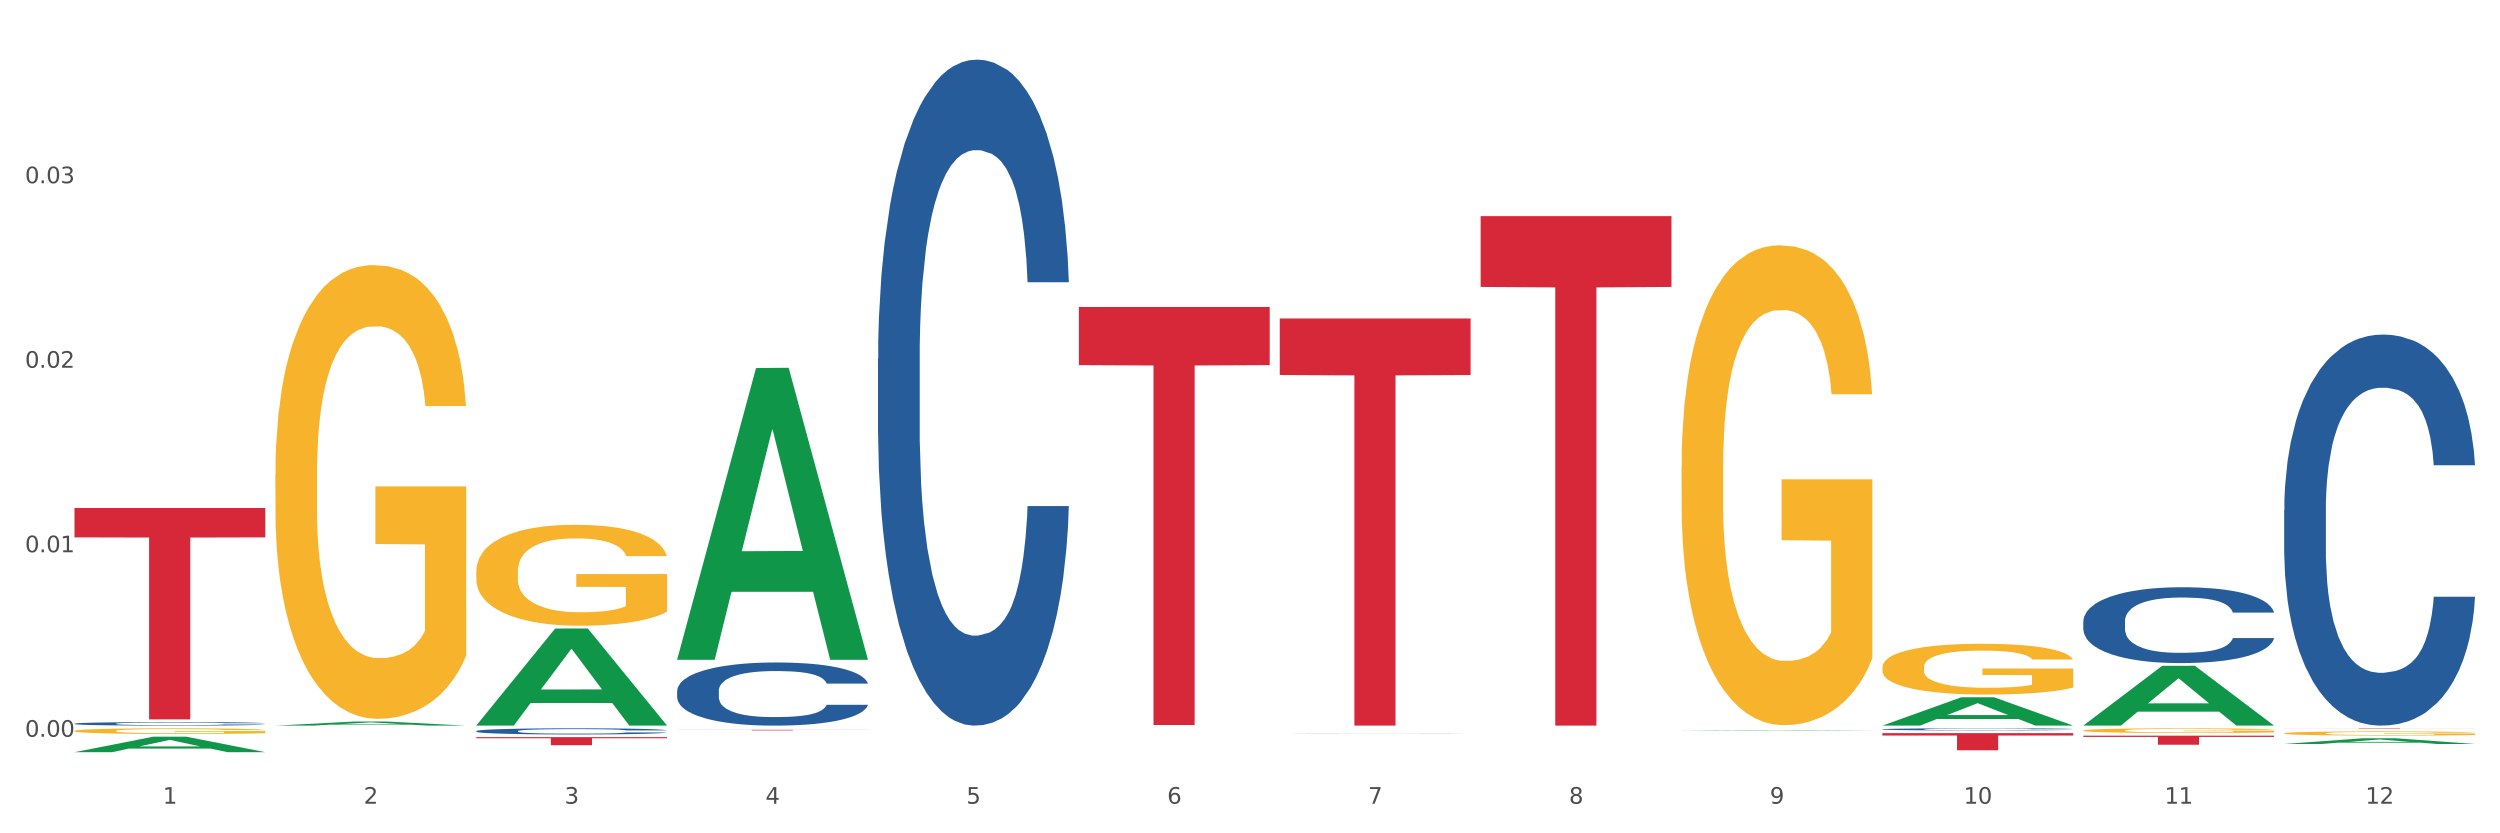 <?xml version="1.0" encoding="utf-8" standalone="no"?>
<!DOCTYPE svg PUBLIC "-//W3C//DTD SVG 1.1//EN"
  "http://www.w3.org/Graphics/SVG/1.1/DTD/svg11.dtd">
<svg xmlns:xlink="http://www.w3.org/1999/xlink" width="1080pt" height="360pt" viewBox="0 0 1080 360" xmlns="http://www.w3.org/2000/svg" version="1.1">
 <rect x="0" y="0" width="1080" height="360" fill="#333333" stroke="none"/>
 <defs>
  <style type="text/css">*{stroke-linejoin: round; stroke-linecap: butt}</style>
 </defs>
 <g id="figure_1">
  <g id="patch_1">
   <path d="M 0 360 
L 1080 360 
L 1080 0 
L 0 0 
z
" style="fill: #ffffff; stroke: #ffffff; stroke-linejoin: miter"/>
  </g>
  <g id="axes_1">
   <g id="matplotlib.axis_1">
    <g id="xtick_1">
     <g id="text_1">
      <!-- 1 -->
      <g style="fill: #4d4d4d" transform="translate(70.342 347.204) scale(0.096 -0.096)">
       <defs>
        <path id="DejaVuSans-31" d="M 794 531 
L 1825 531 
L 1825 4091 
L 703 3866 
L 703 4441 
L 1819 4666 
L 2450 4666 
L 2450 531 
L 3481 531 
L 3481 0 
L 794 0 
L 794 531 
z
" transform="scale(0.016)"/>
       </defs>
       <use xlink:href="#DejaVuSans-31"/>
      </g>
     </g>
    </g>
    <g id="xtick_2">
     <g id="text_2">
      <!-- 2 -->
      <g style="fill: #4d4d4d" transform="translate(157.122 347.204) scale(0.096 -0.096)">
       <defs>
        <path id="DejaVuSans-32" d="M 1228 531 
L 3431 531 
L 3431 0 
L 469 0 
L 469 531 
Q 828 903 1448 1529 
Q 2069 2156 2228 2338 
Q 2531 2678 2651 2914 
Q 2772 3150 2772 3378 
Q 2772 3750 2511 3984 
Q 2250 4219 1831 4219 
Q 1534 4219 1204 4116 
Q 875 4013 500 3803 
L 500 4441 
Q 881 4594 1212 4672 
Q 1544 4750 1819 4750 
Q 2544 4750 2975 4387 
Q 3406 4025 3406 3419 
Q 3406 3131 3298 2873 
Q 3191 2616 2906 2266 
Q 2828 2175 2409 1742 
Q 1991 1309 1228 531 
z
" transform="scale(0.016)"/>
       </defs>
       <use xlink:href="#DejaVuSans-32"/>
      </g>
     </g>
    </g>
    <g id="xtick_3">
     <g id="text_3">
      <!-- 3 -->
      <g style="fill: #4d4d4d" transform="translate(243.902 347.204) scale(0.096 -0.096)">
       <defs>
        <path id="DejaVuSans-33" d="M 2597 2516 
Q 3050 2419 3304 2112 
Q 3559 1806 3559 1356 
Q 3559 666 3084 287 
Q 2609 -91 1734 -91 
Q 1441 -91 1130 -33 
Q 819 25 488 141 
L 488 750 
Q 750 597 1062 519 
Q 1375 441 1716 441 
Q 2309 441 2620 675 
Q 2931 909 2931 1356 
Q 2931 1769 2642 2001 
Q 2353 2234 1838 2234 
L 1294 2234 
L 1294 2753 
L 1863 2753 
Q 2328 2753 2575 2939 
Q 2822 3125 2822 3475 
Q 2822 3834 2567 4026 
Q 2313 4219 1838 4219 
Q 1578 4219 1281 4162 
Q 984 4106 628 3988 
L 628 4550 
Q 988 4650 1302 4700 
Q 1616 4750 1894 4750 
Q 2613 4750 3031 4423 
Q 3450 4097 3450 3541 
Q 3450 3153 3228 2886 
Q 3006 2619 2597 2516 
z
" transform="scale(0.016)"/>
       </defs>
       <use xlink:href="#DejaVuSans-33"/>
      </g>
     </g>
    </g>
    <g id="xtick_4">
     <g id="text_4">
      <!-- 4 -->
      <g style="fill: #4d4d4d" transform="translate(330.683 347.204) scale(0.096 -0.096)">
       <defs>
        <path id="DejaVuSans-34" d="M 2419 4116 
L 825 1625 
L 2419 1625 
L 2419 4116 
z
M 2253 4666 
L 3047 4666 
L 3047 1625 
L 3713 1625 
L 3713 1100 
L 3047 1100 
L 3047 0 
L 2419 0 
L 2419 1100 
L 313 1100 
L 313 1709 
L 2253 4666 
z
" transform="scale(0.016)"/>
       </defs>
       <use xlink:href="#DejaVuSans-34"/>
      </g>
     </g>
    </g>
    <g id="xtick_5">
     <g id="text_5">
      <!-- 5 -->
      <g style="fill: #4d4d4d" transform="translate(417.463 347.204) scale(0.096 -0.096)">
       <defs>
        <path id="DejaVuSans-35" d="M 691 4666 
L 3169 4666 
L 3169 4134 
L 1269 4134 
L 1269 2991 
Q 1406 3038 1543 3061 
Q 1681 3084 1819 3084 
Q 2600 3084 3056 2656 
Q 3513 2228 3513 1497 
Q 3513 744 3044 326 
Q 2575 -91 1722 -91 
Q 1428 -91 1123 -41 
Q 819 9 494 109 
L 494 744 
Q 775 591 1075 516 
Q 1375 441 1709 441 
Q 2250 441 2565 725 
Q 2881 1009 2881 1497 
Q 2881 1984 2565 2268 
Q 2250 2553 1709 2553 
Q 1456 2553 1204 2497 
Q 953 2441 691 2322 
L 691 4666 
z
" transform="scale(0.016)"/>
       </defs>
       <use xlink:href="#DejaVuSans-35"/>
      </g>
     </g>
    </g>
    <g id="xtick_6">
     <g id="text_6">
      <!-- 6 -->
      <g style="fill: #4d4d4d" transform="translate(504.243 347.204) scale(0.096 -0.096)">
       <defs>
        <path id="DejaVuSans-36" d="M 2113 2584 
Q 1688 2584 1439 2293 
Q 1191 2003 1191 1497 
Q 1191 994 1439 701 
Q 1688 409 2113 409 
Q 2538 409 2786 701 
Q 3034 994 3034 1497 
Q 3034 2003 2786 2293 
Q 2538 2584 2113 2584 
z
M 3366 4563 
L 3366 3988 
Q 3128 4100 2886 4159 
Q 2644 4219 2406 4219 
Q 1781 4219 1451 3797 
Q 1122 3375 1075 2522 
Q 1259 2794 1537 2939 
Q 1816 3084 2150 3084 
Q 2853 3084 3261 2657 
Q 3669 2231 3669 1497 
Q 3669 778 3244 343 
Q 2819 -91 2113 -91 
Q 1303 -91 875 529 
Q 447 1150 447 2328 
Q 447 3434 972 4092 
Q 1497 4750 2381 4750 
Q 2619 4750 2861 4703 
Q 3103 4656 3366 4563 
z
" transform="scale(0.016)"/>
       </defs>
       <use xlink:href="#DejaVuSans-36"/>
      </g>
     </g>
    </g>
    <g id="xtick_7">
     <g id="text_7">
      <!-- 7 -->
      <g style="fill: #4d4d4d" transform="translate(591.024 347.204) scale(0.096 -0.096)">
       <defs>
        <path id="DejaVuSans-37" d="M 525 4666 
L 3525 4666 
L 3525 4397 
L 1831 0 
L 1172 0 
L 2766 4134 
L 525 4134 
L 525 4666 
z
" transform="scale(0.016)"/>
       </defs>
       <use xlink:href="#DejaVuSans-37"/>
      </g>
     </g>
    </g>
    <g id="xtick_8">
     <g id="text_8">
      <!-- 8 -->
      <g style="fill: #4d4d4d" transform="translate(677.804 347.204) scale(0.096 -0.096)">
       <defs>
        <path id="DejaVuSans-38" d="M 2034 2216 
Q 1584 2216 1326 1975 
Q 1069 1734 1069 1313 
Q 1069 891 1326 650 
Q 1584 409 2034 409 
Q 2484 409 2743 651 
Q 3003 894 3003 1313 
Q 3003 1734 2745 1975 
Q 2488 2216 2034 2216 
z
M 1403 2484 
Q 997 2584 770 2862 
Q 544 3141 544 3541 
Q 544 4100 942 4425 
Q 1341 4750 2034 4750 
Q 2731 4750 3128 4425 
Q 3525 4100 3525 3541 
Q 3525 3141 3298 2862 
Q 3072 2584 2669 2484 
Q 3125 2378 3379 2068 
Q 3634 1759 3634 1313 
Q 3634 634 3220 271 
Q 2806 -91 2034 -91 
Q 1263 -91 848 271 
Q 434 634 434 1313 
Q 434 1759 690 2068 
Q 947 2378 1403 2484 
z
M 1172 3481 
Q 1172 3119 1398 2916 
Q 1625 2713 2034 2713 
Q 2441 2713 2670 2916 
Q 2900 3119 2900 3481 
Q 2900 3844 2670 4047 
Q 2441 4250 2034 4250 
Q 1625 4250 1398 4047 
Q 1172 3844 1172 3481 
z
" transform="scale(0.016)"/>
       </defs>
       <use xlink:href="#DejaVuSans-38"/>
      </g>
     </g>
    </g>
    <g id="xtick_9">
     <g id="text_9">
      <!-- 9 -->
      <g style="fill: #4d4d4d" transform="translate(764.584 347.204) scale(0.096 -0.096)">
       <defs>
        <path id="DejaVuSans-39" d="M 703 97 
L 703 672 
Q 941 559 1184 500 
Q 1428 441 1663 441 
Q 2288 441 2617 861 
Q 2947 1281 2994 2138 
Q 2813 1869 2534 1725 
Q 2256 1581 1919 1581 
Q 1219 1581 811 2004 
Q 403 2428 403 3163 
Q 403 3881 828 4315 
Q 1253 4750 1959 4750 
Q 2769 4750 3195 4129 
Q 3622 3509 3622 2328 
Q 3622 1225 3098 567 
Q 2575 -91 1691 -91 
Q 1453 -91 1209 -44 
Q 966 3 703 97 
z
M 1959 2075 
Q 2384 2075 2632 2365 
Q 2881 2656 2881 3163 
Q 2881 3666 2632 3958 
Q 2384 4250 1959 4250 
Q 1534 4250 1286 3958 
Q 1038 3666 1038 3163 
Q 1038 2656 1286 2365 
Q 1534 2075 1959 2075 
z
" transform="scale(0.016)"/>
       </defs>
       <use xlink:href="#DejaVuSans-39"/>
      </g>
     </g>
    </g>
    <g id="xtick_10">
     <g id="text_10">
      <!-- 10 -->
      <g style="fill: #4d4d4d" transform="translate(848.311 347.204) scale(0.096 -0.096)">
       <defs>
        <path id="DejaVuSans-30" d="M 2034 4250 
Q 1547 4250 1301 3770 
Q 1056 3291 1056 2328 
Q 1056 1369 1301 889 
Q 1547 409 2034 409 
Q 2525 409 2770 889 
Q 3016 1369 3016 2328 
Q 3016 3291 2770 3770 
Q 2525 4250 2034 4250 
z
M 2034 4750 
Q 2819 4750 3233 4129 
Q 3647 3509 3647 2328 
Q 3647 1150 3233 529 
Q 2819 -91 2034 -91 
Q 1250 -91 836 529 
Q 422 1150 422 2328 
Q 422 3509 836 4129 
Q 1250 4750 2034 4750 
z
" transform="scale(0.016)"/>
       </defs>
       <use xlink:href="#DejaVuSans-31"/>
       <use xlink:href="#DejaVuSans-30" transform="translate(63.623 0)"/>
      </g>
     </g>
    </g>
    <g id="xtick_11">
     <g id="text_11">
      <!-- 11 -->
      <g style="fill: #4d4d4d" transform="translate(935.091 347.204) scale(0.096 -0.096)">
       <use xlink:href="#DejaVuSans-31"/>
       <use xlink:href="#DejaVuSans-31" transform="translate(63.623 0)"/>
      </g>
     </g>
    </g>
    <g id="xtick_12">
     <g id="text_12">
      <!-- 12 -->
      <g style="fill: #4d4d4d" transform="translate(1021.871 347.204) scale(0.096 -0.096)">
       <use xlink:href="#DejaVuSans-31"/>
       <use xlink:href="#DejaVuSans-32" transform="translate(63.623 0)"/>
      </g>
     </g>
    </g>
    <g id="xtick_13"/>
    <g id="xtick_14"/>
    <g id="xtick_15"/>
    <g id="xtick_16"/>
    <g id="xtick_17"/>
    <g id="xtick_18"/>
    <g id="xtick_19"/>
    <g id="xtick_20"/>
    <g id="xtick_21"/>
    <g id="xtick_22"/>
    <g id="xtick_23"/>
   </g>
   <g id="matplotlib.axis_2">
    <g id="ytick_1">
     <g id="text_13">
      <!-- 0.00 -->
      <g style="fill: #4d4d4d" transform="translate(10.8 318.276) scale(0.096 -0.096)">
       <defs>
        <path id="DejaVuSans-2e" d="M 684 794 
L 1344 794 
L 1344 0 
L 684 0 
L 684 794 
z
" transform="scale(0.016)"/>
       </defs>
       <use xlink:href="#DejaVuSans-30"/>
       <use xlink:href="#DejaVuSans-2e" transform="translate(63.623 0)"/>
       <use xlink:href="#DejaVuSans-30" transform="translate(95.41 0)"/>
       <use xlink:href="#DejaVuSans-30" transform="translate(159.033 0)"/>
      </g>
     </g>
    </g>
    <g id="ytick_2">
     <g id="text_14">
      <!-- 0.01 -->
      <g style="fill: #4d4d4d" transform="translate(10.8 238.571) scale(0.096 -0.096)">
       <use xlink:href="#DejaVuSans-30"/>
       <use xlink:href="#DejaVuSans-2e" transform="translate(63.623 0)"/>
       <use xlink:href="#DejaVuSans-30" transform="translate(95.41 0)"/>
       <use xlink:href="#DejaVuSans-31" transform="translate(159.033 0)"/>
      </g>
     </g>
    </g>
    <g id="ytick_3">
     <g id="text_15">
      <!-- 0.02 -->
      <g style="fill: #4d4d4d" transform="translate(10.8 158.865) scale(0.096 -0.096)">
       <use xlink:href="#DejaVuSans-30"/>
       <use xlink:href="#DejaVuSans-2e" transform="translate(63.623 0)"/>
       <use xlink:href="#DejaVuSans-30" transform="translate(95.41 0)"/>
       <use xlink:href="#DejaVuSans-32" transform="translate(159.033 0)"/>
      </g>
     </g>
    </g>
    <g id="ytick_4">
     <g id="text_16">
      <!-- 0.03 -->
      <g style="fill: #4d4d4d" transform="translate(10.8 79.159) scale(0.096 -0.096)">
       <use xlink:href="#DejaVuSans-30"/>
       <use xlink:href="#DejaVuSans-2e" transform="translate(63.623 0)"/>
       <use xlink:href="#DejaVuSans-30" transform="translate(95.41 0)"/>
       <use xlink:href="#DejaVuSans-33" transform="translate(159.033 0)"/>
      </g>
     </g>
    </g>
    <g id="ytick_5"/>
    <g id="ytick_6"/>
    <g id="ytick_7"/>
    <g id="ytick_8"/>
   </g>
   <g id="PolyCollection_1">
    <path d="M 32.175 324.937 
L 32.26 324.931 
L 66.256 318.24 
L 80.365 318.234 
L 114.616 324.95 
L 98.298 324.95 
L 90.904 323.386 
L 55.803 323.386 
L 55.548 323.411 
L 48.408 324.95 
L 32.175 324.95 
L 32.175 324.937 
L 60.222 322.452 
L 86.484 322.446 
L 73.481 319.665 
L 73.311 319.652 
L 73.141 319.671 
L 60.137 322.446 
L 60.222 322.452 
L 32.175 324.937 
z
" clip-path="url(#p3ebb0268cf)" style="fill: #109648"/>
    <path d="M 813.198 316.706 
L 895.639 316.706 
L 895.639 317.737 
L 863.21 317.744 
L 863.21 324.127 
L 845.432 324.127 
L 845.432 317.744 
L 813.198 317.737 
L 813.198 316.713 
L 813.198 316.706 
z
" clip-path="url(#p3ebb0268cf)" style="fill: #d62839"/>
    <path d="M 639.637 93.371 
L 722.079 93.371 
L 722.079 123.958 
L 689.649 124.165 
L 689.649 313.474 
L 671.872 313.474 
L 671.872 124.165 
L 639.637 123.958 
L 639.637 93.577 
L 639.637 93.371 
z
" clip-path="url(#p3ebb0268cf)" style="fill: #d62839"/>
    <path d="M 552.857 137.563 
L 635.298 137.563 
L 635.298 162.009 
L 602.869 162.174 
L 602.869 313.474 
L 585.091 313.474 
L 585.091 162.174 
L 552.857 162.009 
L 552.857 137.728 
L 552.857 137.563 
z
" clip-path="url(#p3ebb0268cf)" style="fill: #d62839"/>
    <path d="M 466.077 132.637 
L 548.518 132.637 
L 548.518 157.728 
L 516.088 157.897 
L 516.088 313.188 
L 498.311 313.188 
L 498.311 157.897 
L 466.077 157.728 
L 466.077 132.807 
L 466.077 132.637 
z
" clip-path="url(#p3ebb0268cf)" style="fill: #d62839"/>
    <path d="M 292.516 315.27 
L 374.957 315.27 
L 374.957 315.306 
L 342.528 315.306 
L 342.528 315.53 
L 324.75 315.53 
L 324.75 315.306 
L 292.516 315.306 
L 292.516 315.27 
L 292.516 315.27 
z
" clip-path="url(#p3ebb0268cf)" style="fill: #d62839"/>
    <path d="M 205.736 318.444 
L 288.177 318.444 
L 288.177 318.926 
L 255.747 318.929 
L 255.747 321.916 
L 237.97 321.916 
L 237.97 318.929 
L 205.736 318.926 
L 205.736 318.447 
L 205.736 318.444 
z
" clip-path="url(#p3ebb0268cf)" style="fill: #d62839"/>
    <path d="M 32.175 219.451 
L 114.616 219.451 
L 114.616 232.143 
L 82.187 232.229 
L 82.187 310.782 
L 64.409 310.782 
L 64.409 232.229 
L 32.175 232.143 
L 32.175 219.537 
L 32.175 219.451 
z
" clip-path="url(#p3ebb0268cf)" style="fill: #d62839"/>
    <path d="M 32.175 312.628 
L 32.272 312.626 
L 32.272 312.587 
L 32.565 312.534 
L 33.637 312.435 
L 35.001 312.361 
L 37.34 312.274 
L 38.607 312.238 
L 40.263 312.197 
L 43.674 312.131 
L 47.572 312.075 
L 50.3 312.044 
L 52.347 312.024 
L 56.927 311.989 
L 59.558 311.974 
L 62.287 311.961 
L 64.625 311.953 
L 68.523 311.943 
L 71.642 311.939 
L 75.247 311.937 
L 78.268 311.939 
L 82.263 311.944 
L 88.11 311.961 
L 90.352 311.971 
L 93.373 311.988 
L 96.491 312.01 
L 99.025 312.033 
L 101.948 312.065 
L 104.969 312.107 
L 107.892 312.16 
L 109.939 312.21 
L 111.595 312.261 
L 113.057 312.325 
L 114.129 312.393 
L 114.616 312.451 
L 96.783 312.451 
L 96.296 312.399 
L 95.322 312.343 
L 94.347 312.305 
L 93.275 312.274 
L 91.619 312.239 
L 90.157 312.217 
L 87.721 312.19 
L 85.479 312.173 
L 83.628 312.163 
L 81.386 312.155 
L 76.611 312.146 
L 73.201 312.146 
L 71.057 312.149 
L 68.426 312.156 
L 66.184 312.166 
L 63.553 312.183 
L 61.507 312.201 
L 59.461 312.225 
L 58.291 312.242 
L 56.537 312.273 
L 55.368 312.298 
L 53.809 312.341 
L 52.932 312.372 
L 51.372 312.452 
L 50.69 312.511 
L 50.398 312.552 
L 50.203 312.597 
L 50.203 312.816 
L 50.788 312.914 
L 51.275 312.956 
L 52.054 313.004 
L 53.516 313.065 
L 55.66 313.126 
L 57.901 313.169 
L 59.753 313.196 
L 61.507 313.216 
L 63.261 313.231 
L 65.405 313.245 
L 67.159 313.253 
L 69.79 313.262 
L 72.908 313.266 
L 75.345 313.266 
L 80.314 313.259 
L 82.556 313.252 
L 84.7 313.242 
L 87.038 313.227 
L 88.89 313.21 
L 89.962 313.197 
L 91.716 313.171 
L 93.08 313.143 
L 94.25 313.11 
L 95.029 313.082 
L 95.906 313.04 
L 96.588 312.992 
L 96.783 312.967 
L 114.616 312.967 
L 114.227 313.018 
L 113.544 313.067 
L 112.18 313.133 
L 111.108 313.171 
L 109.452 313.217 
L 107.697 313.256 
L 105.261 313.3 
L 103.02 313.332 
L 100.681 313.36 
L 98.148 313.385 
L 93.567 313.42 
L 91.911 313.43 
L 88.403 313.447 
L 85.674 313.457 
L 81.679 313.467 
L 77.586 313.472 
L 73.298 313.474 
L 69.498 313.471 
L 65.307 313.463 
L 62.676 313.454 
L 59.753 313.441 
L 56.342 313.422 
L 53.126 313.398 
L 50.105 313.37 
L 47.279 313.338 
L 44.648 313.301 
L 41.238 313.241 
L 38.704 313.182 
L 36.853 313.127 
L 35.586 313.081 
L 34.319 313.022 
L 33.637 312.981 
L 32.565 312.883 
L 32.175 312.792 
L 32.175 312.628 
z
" clip-path="url(#p3ebb0268cf)" style="fill: #255c99"/>
    <path d="M 205.736 315.824 
L 205.833 315.821 
L 205.833 315.753 
L 206.125 315.661 
L 207.197 315.491 
L 208.562 315.363 
L 210.9 315.212 
L 212.167 315.149 
L 213.824 315.078 
L 217.235 314.964 
L 221.133 314.867 
L 223.861 314.814 
L 225.907 314.78 
L 230.488 314.719 
L 233.119 314.692 
L 235.847 314.671 
L 238.186 314.656 
L 242.084 314.639 
L 245.202 314.632 
L 248.808 314.629 
L 251.829 314.632 
L 255.824 314.641 
L 261.671 314.671 
L 263.912 314.688 
L 266.933 314.717 
L 270.052 314.756 
L 272.585 314.794 
L 275.509 314.85 
L 278.53 314.923 
L 281.453 315.015 
L 283.499 315.1 
L 285.156 315.19 
L 286.618 315.299 
L 287.69 315.418 
L 288.177 315.518 
L 270.344 315.518 
L 269.857 315.428 
L 268.882 315.331 
L 267.908 315.265 
L 266.836 315.212 
L 265.179 315.151 
L 263.717 315.112 
L 261.281 315.066 
L 259.04 315.037 
L 257.188 315.02 
L 254.947 315.006 
L 250.172 314.991 
L 246.761 314.991 
L 244.618 314.996 
L 241.986 315.008 
L 239.745 315.025 
L 237.114 315.054 
L 235.068 315.086 
L 233.021 315.127 
L 231.852 315.156 
L 230.098 315.21 
L 228.928 315.253 
L 227.369 315.329 
L 226.492 315.382 
L 224.933 315.52 
L 224.251 315.622 
L 223.959 315.693 
L 223.764 315.77 
L 223.764 316.149 
L 224.348 316.319 
L 224.836 316.392 
L 225.615 316.475 
L 227.077 316.581 
L 229.221 316.686 
L 231.462 316.761 
L 233.314 316.807 
L 235.068 316.841 
L 236.822 316.868 
L 238.966 316.892 
L 240.72 316.907 
L 243.351 316.921 
L 246.469 316.929 
L 248.905 316.929 
L 253.875 316.917 
L 256.116 316.904 
L 258.26 316.887 
L 260.599 316.861 
L 262.451 316.832 
L 263.523 316.81 
L 265.277 316.764 
L 266.641 316.715 
L 267.81 316.659 
L 268.59 316.611 
L 269.467 316.538 
L 270.149 316.455 
L 270.344 316.412 
L 288.177 316.412 
L 287.787 316.499 
L 287.105 316.584 
L 285.741 316.698 
L 284.669 316.764 
L 283.012 316.844 
L 281.258 316.912 
L 278.822 316.987 
L 276.581 317.043 
L 274.242 317.091 
L 271.708 317.135 
L 267.128 317.196 
L 265.472 317.213 
L 261.963 317.242 
L 259.235 317.259 
L 255.239 317.276 
L 251.147 317.286 
L 246.859 317.288 
L 243.058 317.283 
L 238.868 317.269 
L 236.237 317.254 
L 233.314 317.232 
L 229.903 317.198 
L 226.687 317.157 
L 223.666 317.108 
L 220.84 317.053 
L 218.209 316.989 
L 214.798 316.885 
L 212.265 316.783 
L 210.413 316.688 
L 209.146 316.608 
L 207.88 316.506 
L 207.197 316.436 
L 206.125 316.266 
L 205.736 316.108 
L 205.736 315.824 
z
" clip-path="url(#p3ebb0268cf)" style="fill: #255c99"/>
    <path d="M 292.516 298.449 
L 292.613 298.425 
L 292.613 297.727 
L 292.906 296.78 
L 293.978 295.036 
L 295.342 293.715 
L 297.681 292.171 
L 298.948 291.523 
L 300.604 290.8 
L 304.015 289.629 
L 307.913 288.633 
L 310.641 288.084 
L 312.688 287.736 
L 317.268 287.113 
L 319.899 286.839 
L 322.628 286.614 
L 324.966 286.465 
L 328.864 286.291 
L 331.983 286.216 
L 335.588 286.191 
L 338.609 286.216 
L 342.604 286.315 
L 348.451 286.614 
L 350.693 286.789 
L 353.714 287.088 
L 356.832 287.487 
L 359.366 287.885 
L 362.289 288.458 
L 365.31 289.206 
L 368.233 290.153 
L 370.28 291.025 
L 371.936 291.946 
L 373.398 293.068 
L 374.47 294.289 
L 374.957 295.31 
L 357.124 295.31 
L 356.637 294.388 
L 355.663 293.392 
L 354.688 292.719 
L 353.616 292.171 
L 351.96 291.548 
L 350.498 291.149 
L 348.062 290.676 
L 345.82 290.377 
L 343.969 290.202 
L 341.727 290.053 
L 336.952 289.903 
L 333.542 289.903 
L 331.398 289.953 
L 328.767 290.078 
L 326.525 290.252 
L 323.894 290.551 
L 321.848 290.875 
L 319.802 291.299 
L 318.632 291.598 
L 316.878 292.146 
L 315.709 292.594 
L 314.15 293.367 
L 313.273 293.915 
L 311.713 295.335 
L 311.031 296.381 
L 310.739 297.104 
L 310.544 297.901 
L 310.544 301.788 
L 311.129 303.532 
L 311.616 304.28 
L 312.395 305.127 
L 313.857 306.223 
L 316.001 307.295 
L 318.242 308.067 
L 320.094 308.54 
L 321.848 308.889 
L 323.602 309.163 
L 325.746 309.412 
L 327.5 309.562 
L 330.131 309.711 
L 333.249 309.786 
L 335.686 309.786 
L 340.655 309.662 
L 342.897 309.537 
L 345.041 309.363 
L 347.379 309.089 
L 349.231 308.79 
L 350.303 308.565 
L 352.057 308.092 
L 353.421 307.594 
L 354.591 307.021 
L 355.37 306.522 
L 356.247 305.775 
L 356.929 304.928 
L 357.124 304.479 
L 374.957 304.479 
L 374.568 305.376 
L 373.885 306.248 
L 372.521 307.419 
L 371.449 308.092 
L 369.793 308.914 
L 368.038 309.612 
L 365.602 310.384 
L 363.361 310.957 
L 361.022 311.456 
L 358.489 311.904 
L 353.908 312.527 
L 352.252 312.701 
L 348.744 313 
L 346.015 313.175 
L 342.02 313.349 
L 337.927 313.449 
L 333.639 313.474 
L 329.839 313.424 
L 325.648 313.274 
L 323.017 313.125 
L 320.094 312.901 
L 316.683 312.552 
L 313.467 312.128 
L 310.447 311.63 
L 307.621 311.057 
L 304.989 310.409 
L 301.579 309.338 
L 299.045 308.291 
L 297.194 307.32 
L 295.927 306.497 
L 294.66 305.451 
L 293.978 304.728 
L 292.906 302.984 
L 292.516 301.365 
L 292.516 298.449 
z
" clip-path="url(#p3ebb0268cf)" style="fill: #255c99"/>
    <path d="M 379.296 155.034 
L 379.394 154.771 
L 379.394 147.414 
L 379.686 137.429 
L 380.758 119.037 
L 382.122 105.111 
L 384.461 88.82 
L 385.728 81.989 
L 387.385 74.369 
L 390.795 62.019 
L 394.693 51.509 
L 397.422 45.729 
L 399.468 42.05 
L 404.048 35.481 
L 406.679 32.591 
L 409.408 30.226 
L 411.747 28.65 
L 415.645 26.811 
L 418.763 26.022 
L 422.369 25.759 
L 425.389 26.022 
L 429.385 27.073 
L 435.232 30.226 
L 437.473 32.066 
L 440.494 35.219 
L 443.612 39.423 
L 446.146 43.627 
L 449.069 49.67 
L 452.09 57.553 
L 455.014 67.537 
L 457.06 76.734 
L 458.717 86.455 
L 460.178 98.279 
L 461.25 111.154 
L 461.738 121.927 
L 443.905 121.927 
L 443.417 112.205 
L 442.443 101.695 
L 441.468 94.601 
L 440.396 88.82 
L 438.74 82.251 
L 437.278 78.047 
L 434.842 73.055 
L 432.601 69.902 
L 430.749 68.063 
L 428.508 66.486 
L 423.733 64.91 
L 420.322 64.91 
L 418.178 65.435 
L 415.547 66.749 
L 413.306 68.588 
L 410.675 71.741 
L 408.628 75.157 
L 406.582 79.624 
L 405.413 82.777 
L 403.658 88.557 
L 402.489 93.287 
L 400.93 101.432 
L 400.053 107.213 
L 398.494 122.19 
L 397.812 133.225 
L 397.519 140.845 
L 397.324 149.253 
L 397.324 190.243 
L 397.909 208.635 
L 398.396 216.518 
L 399.176 225.452 
L 400.638 237.013 
L 402.781 248.311 
L 405.023 256.456 
L 406.874 261.449 
L 408.628 265.127 
L 410.382 268.018 
L 412.526 270.645 
L 414.28 272.222 
L 416.911 273.798 
L 420.03 274.586 
L 422.466 274.586 
L 427.436 273.273 
L 429.677 271.959 
L 431.821 270.12 
L 434.16 267.229 
L 436.011 264.076 
L 437.083 261.711 
L 438.837 256.719 
L 440.202 251.464 
L 441.371 245.421 
L 442.151 240.166 
L 443.028 232.283 
L 443.71 223.35 
L 443.905 218.62 
L 461.738 218.62 
L 461.348 228.079 
L 460.666 237.275 
L 459.301 249.625 
L 458.23 256.719 
L 456.573 265.39 
L 454.819 272.747 
L 452.383 280.892 
L 450.141 286.936 
L 447.803 292.191 
L 445.269 296.92 
L 440.689 303.489 
L 439.032 305.328 
L 435.524 308.481 
L 432.795 310.321 
L 428.8 312.16 
L 424.707 313.211 
L 420.42 313.474 
L 416.619 312.948 
L 412.429 311.372 
L 409.798 309.795 
L 406.874 307.43 
L 403.464 303.752 
L 400.248 299.285 
L 397.227 294.03 
L 394.401 287.987 
L 391.77 281.155 
L 388.359 269.857 
L 385.825 258.821 
L 383.974 248.574 
L 382.707 239.903 
L 381.44 228.867 
L 380.758 221.248 
L 379.686 202.855 
L 379.296 185.776 
L 379.296 155.034 
z
" clip-path="url(#p3ebb0268cf)" style="fill: #255c99"/>
    <path d="M 552.857 316.71 
L 552.954 316.71 
L 552.954 316.709 
L 553.247 316.707 
L 554.319 316.705 
L 555.683 316.703 
L 558.022 316.7 
L 559.289 316.699 
L 560.945 316.698 
L 564.356 316.696 
L 568.254 316.695 
L 570.982 316.694 
L 573.029 316.694 
L 577.609 316.693 
L 580.24 316.692 
L 582.969 316.692 
L 585.307 316.692 
L 589.205 316.691 
L 592.324 316.691 
L 595.929 316.691 
L 598.95 316.691 
L 602.945 316.691 
L 608.792 316.692 
L 611.034 316.692 
L 614.055 316.693 
L 617.173 316.693 
L 619.707 316.694 
L 622.63 316.695 
L 625.651 316.696 
L 628.574 316.697 
L 630.621 316.699 
L 632.277 316.7 
L 633.739 316.702 
L 634.811 316.704 
L 635.298 316.705 
L 617.465 316.705 
L 616.978 316.704 
L 616.004 316.702 
L 615.029 316.701 
L 613.957 316.7 
L 612.301 316.699 
L 610.839 316.699 
L 608.403 316.698 
L 606.161 316.698 
L 604.31 316.697 
L 602.068 316.697 
L 597.293 316.697 
L 593.883 316.697 
L 591.739 316.697 
L 589.108 316.697 
L 586.866 316.697 
L 584.235 316.698 
L 582.189 316.698 
L 580.143 316.699 
L 578.973 316.699 
L 577.219 316.7 
L 576.05 316.701 
L 574.491 316.702 
L 573.614 316.703 
L 572.054 316.705 
L 571.372 316.707 
L 571.08 316.708 
L 570.885 316.709 
L 570.885 316.715 
L 571.47 316.718 
L 571.957 316.719 
L 572.736 316.72 
L 574.198 316.722 
L 576.342 316.723 
L 578.583 316.725 
L 580.435 316.725 
L 582.189 316.726 
L 583.943 316.726 
L 586.087 316.727 
L 587.841 316.727 
L 590.472 316.727 
L 593.59 316.727 
L 596.027 316.727 
L 600.997 316.727 
L 603.238 316.727 
L 605.382 316.727 
L 607.72 316.726 
L 609.572 316.726 
L 610.644 316.725 
L 612.398 316.725 
L 613.762 316.724 
L 614.932 316.723 
L 615.711 316.722 
L 616.588 316.721 
L 617.27 316.72 
L 617.465 316.719 
L 635.298 316.719 
L 634.909 316.721 
L 634.226 316.722 
L 632.862 316.724 
L 631.79 316.725 
L 630.134 316.726 
L 628.379 316.727 
L 625.943 316.728 
L 623.702 316.729 
L 621.363 316.73 
L 618.83 316.731 
L 614.249 316.731 
L 612.593 316.732 
L 609.085 316.732 
L 606.356 316.732 
L 602.361 316.733 
L 598.268 316.733 
L 593.98 316.733 
L 590.18 316.733 
L 585.989 316.733 
L 583.358 316.732 
L 580.435 316.732 
L 577.024 316.732 
L 573.808 316.731 
L 570.788 316.73 
L 567.962 316.729 
L 565.33 316.728 
L 561.92 316.727 
L 559.386 316.725 
L 557.535 316.724 
L 556.268 316.722 
L 555.001 316.721 
L 554.319 316.72 
L 553.247 316.717 
L 552.857 316.714 
L 552.857 316.71 
z
" clip-path="url(#p3ebb0268cf)" style="fill: #255c99"/>
    <path d="M 813.198 315.043 
L 813.295 315.042 
L 813.295 315.019 
L 813.588 314.987 
L 814.66 314.928 
L 816.024 314.883 
L 818.363 314.831 
L 819.63 314.809 
L 821.286 314.785 
L 824.697 314.745 
L 828.595 314.712 
L 831.323 314.693 
L 833.37 314.681 
L 837.95 314.66 
L 840.581 314.651 
L 843.31 314.644 
L 845.648 314.638 
L 849.546 314.633 
L 852.665 314.63 
L 856.27 314.629 
L 859.291 314.63 
L 863.286 314.633 
L 869.133 314.644 
L 871.375 314.649 
L 874.396 314.66 
L 877.514 314.673 
L 880.048 314.686 
L 882.971 314.706 
L 885.992 314.731 
L 888.915 314.763 
L 890.962 314.792 
L 892.618 314.824 
L 894.08 314.861 
L 895.152 314.903 
L 895.639 314.937 
L 877.806 314.937 
L 877.319 314.906 
L 876.345 314.872 
L 875.37 314.85 
L 874.298 314.831 
L 872.642 314.81 
L 871.18 314.797 
L 868.744 314.781 
L 866.502 314.771 
L 864.651 314.765 
L 862.409 314.76 
L 857.634 314.755 
L 854.224 314.755 
L 852.08 314.756 
L 849.449 314.761 
L 847.207 314.766 
L 844.576 314.776 
L 842.53 314.787 
L 840.484 314.802 
L 839.314 314.812 
L 837.56 314.83 
L 836.391 314.845 
L 834.832 314.872 
L 833.955 314.89 
L 832.395 314.938 
L 831.713 314.973 
L 831.421 314.998 
L 831.226 315.025 
L 831.226 315.156 
L 831.811 315.215 
L 832.298 315.24 
L 833.077 315.269 
L 834.539 315.306 
L 836.683 315.342 
L 838.924 315.368 
L 840.776 315.384 
L 842.53 315.396 
L 844.284 315.405 
L 846.428 315.413 
L 848.182 315.419 
L 850.813 315.424 
L 853.931 315.426 
L 856.368 315.426 
L 861.338 315.422 
L 863.579 315.418 
L 865.723 315.412 
L 868.061 315.403 
L 869.913 315.392 
L 870.985 315.385 
L 872.739 315.369 
L 874.103 315.352 
L 875.273 315.333 
L 876.052 315.316 
L 876.929 315.291 
L 877.611 315.262 
L 877.806 315.247 
L 895.639 315.247 
L 895.25 315.277 
L 894.567 315.307 
L 893.203 315.346 
L 892.131 315.369 
L 890.475 315.397 
L 888.72 315.42 
L 886.284 315.446 
L 884.043 315.466 
L 881.704 315.482 
L 879.171 315.498 
L 874.59 315.519 
L 872.934 315.525 
L 869.426 315.535 
L 866.697 315.541 
L 862.702 315.546 
L 858.609 315.55 
L 854.321 315.551 
L 850.521 315.549 
L 846.33 315.544 
L 843.699 315.539 
L 840.776 315.531 
L 837.365 315.519 
L 834.149 315.505 
L 831.129 315.488 
L 828.303 315.469 
L 825.671 315.447 
L 822.261 315.411 
L 819.727 315.376 
L 817.876 315.343 
L 816.609 315.315 
L 815.342 315.28 
L 814.66 315.255 
L 813.588 315.196 
L 813.198 315.142 
L 813.198 315.043 
z
" clip-path="url(#p3ebb0268cf)" style="fill: #255c99"/>
    <path d="M 899.978 268.409 
L 900.076 268.379 
L 900.076 267.541 
L 900.368 266.404 
L 901.44 264.31 
L 902.804 262.724 
L 905.143 260.869 
L 906.41 260.091 
L 908.067 259.223 
L 911.477 257.816 
L 915.375 256.619 
L 918.104 255.961 
L 920.15 255.542 
L 924.73 254.794 
L 927.361 254.465 
L 930.09 254.196 
L 932.429 254.016 
L 936.327 253.807 
L 939.445 253.717 
L 943.051 253.687 
L 946.071 253.717 
L 950.067 253.837 
L 955.914 254.196 
L 958.155 254.405 
L 961.176 254.764 
L 964.294 255.243 
L 966.828 255.722 
L 969.751 256.41 
L 972.772 257.308 
L 975.696 258.445 
L 977.742 259.492 
L 979.399 260.599 
L 980.86 261.946 
L 981.932 263.412 
L 982.42 264.639 
L 964.587 264.639 
L 964.099 263.532 
L 963.125 262.335 
L 962.15 261.527 
L 961.078 260.869 
L 959.422 260.12 
L 957.96 259.642 
L 955.524 259.073 
L 953.283 258.714 
L 951.431 258.505 
L 949.19 258.325 
L 944.415 258.146 
L 941.004 258.146 
L 938.86 258.205 
L 936.229 258.355 
L 933.988 258.564 
L 931.357 258.924 
L 929.31 259.313 
L 927.264 259.821 
L 926.095 260.18 
L 924.34 260.839 
L 923.171 261.377 
L 921.612 262.305 
L 920.735 262.963 
L 919.176 264.669 
L 918.494 265.926 
L 918.201 266.793 
L 918.006 267.751 
L 918.006 272.419 
L 918.591 274.514 
L 919.078 275.411 
L 919.858 276.429 
L 921.32 277.745 
L 923.463 279.032 
L 925.705 279.96 
L 927.556 280.528 
L 929.31 280.947 
L 931.064 281.276 
L 933.208 281.575 
L 934.962 281.755 
L 937.593 281.934 
L 940.712 282.024 
L 943.148 282.024 
L 948.118 281.875 
L 950.359 281.725 
L 952.503 281.516 
L 954.842 281.186 
L 956.693 280.827 
L 957.765 280.558 
L 959.519 279.989 
L 960.884 279.391 
L 962.053 278.703 
L 962.833 278.104 
L 963.71 277.207 
L 964.392 276.189 
L 964.587 275.651 
L 982.42 275.651 
L 982.03 276.728 
L 981.348 277.775 
L 979.983 279.182 
L 978.912 279.989 
L 977.255 280.977 
L 975.501 281.815 
L 973.065 282.742 
L 970.823 283.431 
L 968.485 284.029 
L 965.951 284.568 
L 961.371 285.316 
L 959.714 285.525 
L 956.206 285.884 
L 953.477 286.094 
L 949.482 286.303 
L 945.389 286.423 
L 941.102 286.453 
L 937.301 286.393 
L 933.111 286.214 
L 930.48 286.034 
L 927.556 285.765 
L 924.146 285.346 
L 920.93 284.837 
L 917.909 284.239 
L 915.083 283.55 
L 912.452 282.772 
L 909.041 281.486 
L 906.507 280.229 
L 904.656 279.062 
L 903.389 278.074 
L 902.122 276.818 
L 901.44 275.95 
L 900.368 273.855 
L 899.978 271.91 
L 899.978 268.409 
z
" clip-path="url(#p3ebb0268cf)" style="fill: #255c99"/>
    <path d="M 986.759 220.44 
L 986.856 220.286 
L 986.856 215.966 
L 987.148 210.103 
L 988.22 199.303 
L 989.585 191.126 
L 991.923 181.56 
L 993.19 177.549 
L 994.847 173.075 
L 998.258 165.823 
L 1002.156 159.652 
L 1004.884 156.258 
L 1006.93 154.098 
L 1011.511 150.241 
L 1014.142 148.544 
L 1016.87 147.155 
L 1019.209 146.229 
L 1023.107 145.149 
L 1026.225 144.686 
L 1029.831 144.532 
L 1032.852 144.686 
L 1036.847 145.304 
L 1042.694 147.155 
L 1044.935 148.235 
L 1047.956 150.086 
L 1051.075 152.555 
L 1053.608 155.023 
L 1056.532 158.572 
L 1059.553 163.201 
L 1062.476 169.063 
L 1064.522 174.463 
L 1066.179 180.172 
L 1067.641 187.115 
L 1068.713 194.675 
L 1069.2 201 
L 1051.367 201 
L 1050.88 195.292 
L 1049.905 189.12 
L 1048.931 184.955 
L 1047.859 181.56 
L 1046.202 177.703 
L 1044.74 175.235 
L 1042.304 172.303 
L 1040.063 170.452 
L 1038.211 169.372 
L 1035.97 168.446 
L 1031.195 167.521 
L 1027.784 167.521 
L 1025.641 167.829 
L 1023.009 168.601 
L 1020.768 169.68 
L 1018.137 171.532 
L 1016.091 173.538 
L 1014.044 176.16 
L 1012.875 178.012 
L 1011.121 181.406 
L 1009.951 184.183 
L 1008.392 188.966 
L 1007.515 192.36 
L 1005.956 201.155 
L 1005.274 207.635 
L 1004.982 212.109 
L 1004.787 217.046 
L 1004.787 241.114 
L 1005.371 251.914 
L 1005.859 256.543 
L 1006.638 261.788 
L 1008.1 268.577 
L 1010.244 275.211 
L 1012.485 279.994 
L 1014.337 282.925 
L 1016.091 285.085 
L 1017.845 286.783 
L 1019.989 288.325 
L 1021.743 289.251 
L 1024.374 290.177 
L 1027.492 290.64 
L 1029.928 290.64 
L 1034.898 289.868 
L 1037.139 289.097 
L 1039.283 288.017 
L 1041.622 286.32 
L 1043.474 284.468 
L 1044.546 283.08 
L 1046.3 280.148 
L 1047.664 277.063 
L 1048.833 273.514 
L 1049.613 270.428 
L 1050.49 265.8 
L 1051.172 260.554 
L 1051.367 257.777 
L 1069.2 257.777 
L 1068.81 263.331 
L 1068.128 268.731 
L 1066.764 275.983 
L 1065.692 280.148 
L 1064.035 285.24 
L 1062.281 289.56 
L 1059.845 294.342 
L 1057.604 297.891 
L 1055.265 300.977 
L 1052.731 303.754 
L 1048.151 307.611 
L 1046.495 308.691 
L 1042.986 310.542 
L 1040.258 311.622 
L 1036.262 312.702 
L 1032.17 313.319 
L 1027.882 313.474 
L 1024.081 313.165 
L 1019.891 312.239 
L 1017.26 311.314 
L 1014.337 309.925 
L 1010.926 307.765 
L 1007.71 305.142 
L 1004.689 302.057 
L 1001.863 298.508 
L 999.232 294.497 
L 995.821 287.863 
L 993.288 281.383 
L 991.436 275.365 
L 990.169 270.274 
L 988.903 263.794 
L 988.22 259.32 
L 987.148 248.52 
L 986.759 238.491 
L 986.759 220.44 
z
" clip-path="url(#p3ebb0268cf)" style="fill: #255c99"/>
    <path d="M 986.759 316.802 
L 986.856 316.8 
L 986.856 316.741 
L 987.051 316.69 
L 988.024 316.566 
L 989.484 316.464 
L 990.555 316.409 
L 991.625 316.365 
L 992.891 316.32 
L 994.448 316.274 
L 997.271 316.207 
L 999.023 316.172 
L 1001.164 316.136 
L 1005.057 316.083 
L 1007.88 316.053 
L 1010.8 316.028 
L 1015.569 315.999 
L 1018.684 315.986 
L 1021.993 315.976 
L 1025.984 315.969 
L 1029.001 315.967 
L 1035.62 315.972 
L 1041.265 315.987 
L 1043.991 315.999 
L 1047.495 316.019 
L 1049.344 316.032 
L 1052.361 316.058 
L 1055.476 316.093 
L 1057.617 316.122 
L 1060.829 316.178 
L 1063.263 316.235 
L 1065.501 316.304 
L 1066.669 316.352 
L 1067.545 316.396 
L 1068.324 316.447 
L 1069.103 316.528 
L 1051.583 316.528 
L 1050.901 316.47 
L 1049.831 316.416 
L 1048.273 316.363 
L 1046.911 316.33 
L 1044.575 316.289 
L 1042.433 316.263 
L 1040.195 316.243 
L 1037.469 316.226 
L 1035.328 316.218 
L 1032.311 316.211 
L 1026.373 316.213 
L 1022.383 316.226 
L 1019.657 316.243 
L 1017.905 316.258 
L 1016.348 316.274 
L 1014.596 316.297 
L 1012.552 316.332 
L 1011.092 316.363 
L 1009.632 316.403 
L 1008.464 316.442 
L 1007.393 316.488 
L 1006.517 316.538 
L 1005.836 316.589 
L 1005.252 316.652 
L 1004.765 316.756 
L 1004.765 316.981 
L 1004.96 317.033 
L 1005.447 317.1 
L 1006.031 317.151 
L 1007.004 317.212 
L 1007.88 317.253 
L 1009.535 317.313 
L 1011.384 317.362 
L 1012.844 317.394 
L 1014.304 317.42 
L 1016.835 317.456 
L 1019.657 317.486 
L 1022.091 317.504 
L 1025.4 317.521 
L 1027.639 317.527 
L 1029.585 317.53 
L 1034.355 317.53 
L 1037.761 317.525 
L 1041.557 317.514 
L 1044.477 317.499 
L 1046.911 317.481 
L 1049.636 317.451 
L 1051.388 317.423 
L 1051.388 317.079 
L 1029.975 317.077 
L 1029.975 316.848 
L 1069.2 316.848 
L 1069.2 317.521 
L 1067.545 317.555 
L 1065.696 317.586 
L 1063.749 317.614 
L 1060.829 317.649 
L 1057.325 317.682 
L 1054.211 317.705 
L 1050.901 317.725 
L 1047.008 317.743 
L 1041.947 317.76 
L 1038.832 317.766 
L 1034.939 317.771 
L 1030.364 317.773 
L 1026.373 317.769 
L 1022.48 317.761 
L 1018.392 317.746 
L 1014.401 317.725 
L 1011.384 317.704 
L 1008.367 317.677 
L 1005.155 317.643 
L 1002.624 317.61 
L 1000.677 317.58 
L 998.536 317.542 
L 996.2 317.492 
L 994.448 317.448 
L 992.891 317.402 
L 991.236 317.342 
L 990.068 317.291 
L 988.9 317.227 
L 988.219 317.179 
L 987.44 317.105 
L 986.856 317.001 
L 986.759 316.802 
z
" clip-path="url(#p3ebb0268cf)" style="fill: #f7b32b"/>
    <path d="M 899.978 315.571 
L 900.076 315.569 
L 900.076 315.502 
L 900.27 315.444 
L 901.244 315.305 
L 902.704 315.189 
L 903.774 315.128 
L 904.845 315.078 
L 906.11 315.027 
L 907.668 314.975 
L 910.49 314.899 
L 912.242 314.86 
L 914.384 314.819 
L 918.277 314.759 
L 921.1 314.726 
L 924.02 314.698 
L 928.789 314.665 
L 931.904 314.65 
L 935.213 314.639 
L 939.204 314.631 
L 942.221 314.629 
L 948.84 314.635 
L 954.485 314.652 
L 957.21 314.665 
L 960.714 314.687 
L 962.564 314.702 
L 965.581 314.732 
L 968.696 314.771 
L 970.837 314.804 
L 974.049 314.867 
L 976.482 314.931 
L 978.721 315.009 
L 979.889 315.063 
L 980.765 315.113 
L 981.544 315.171 
L 982.322 315.262 
L 964.802 315.262 
L 964.121 315.197 
L 963.05 315.135 
L 961.493 315.076 
L 960.13 315.039 
L 957.794 314.992 
L 955.653 314.962 
L 953.414 314.94 
L 950.689 314.921 
L 948.548 314.912 
L 945.53 314.905 
L 939.593 314.906 
L 935.602 314.921 
L 932.877 314.94 
L 931.125 314.957 
L 929.568 314.975 
L 927.816 315.001 
L 925.772 315.04 
L 924.312 315.076 
L 922.852 315.12 
L 921.684 315.165 
L 920.613 315.217 
L 919.737 315.273 
L 919.056 315.331 
L 918.472 315.401 
L 917.985 315.519 
L 917.985 315.774 
L 918.18 315.831 
L 918.666 315.908 
L 919.25 315.965 
L 920.224 316.034 
L 921.1 316.081 
L 922.754 316.148 
L 924.604 316.203 
L 926.064 316.239 
L 927.524 316.269 
L 930.054 316.309 
L 932.877 316.343 
L 935.31 316.363 
L 938.62 316.382 
L 940.858 316.389 
L 942.805 316.393 
L 947.574 316.393 
L 950.981 316.388 
L 954.777 316.375 
L 957.697 316.358 
L 960.13 316.337 
L 962.856 316.304 
L 964.608 316.272 
L 964.608 315.883 
L 943.194 315.882 
L 943.194 315.623 
L 982.42 315.623 
L 982.42 316.382 
L 980.765 316.421 
L 978.916 316.456 
L 976.969 316.488 
L 974.049 316.527 
L 970.545 316.564 
L 967.43 316.59 
L 964.121 316.613 
L 960.228 316.633 
L 955.166 316.652 
L 952.052 316.659 
L 948.158 316.665 
L 943.584 316.667 
L 939.593 316.663 
L 935.7 316.654 
L 931.612 316.637 
L 927.621 316.613 
L 924.604 316.589 
L 921.586 316.559 
L 918.374 316.52 
L 915.844 316.483 
L 913.897 316.449 
L 911.756 316.406 
L 909.42 316.35 
L 907.668 316.3 
L 906.11 316.248 
L 904.456 316.181 
L 903.288 316.123 
L 902.12 316.051 
L 901.438 315.997 
L 900.66 315.913 
L 900.076 315.796 
L 899.978 315.571 
z
" clip-path="url(#p3ebb0268cf)" style="fill: #f7b32b"/>
    <path d="M 813.198 288.258 
L 813.295 288.238 
L 813.295 287.517 
L 813.49 286.896 
L 814.463 285.393 
L 815.923 284.151 
L 816.994 283.49 
L 818.065 282.949 
L 819.33 282.408 
L 820.887 281.847 
L 823.71 281.026 
L 825.462 280.605 
L 827.603 280.165 
L 831.497 279.524 
L 834.319 279.163 
L 837.239 278.862 
L 842.009 278.502 
L 845.123 278.342 
L 848.433 278.221 
L 852.423 278.141 
L 855.441 278.121 
L 862.059 278.181 
L 867.705 278.362 
L 870.43 278.502 
L 873.934 278.742 
L 875.783 278.903 
L 878.801 279.223 
L 881.915 279.644 
L 884.057 280.004 
L 887.269 280.685 
L 889.702 281.367 
L 891.941 282.208 
L 893.109 282.789 
L 893.985 283.33 
L 894.763 283.951 
L 895.542 284.932 
L 878.022 284.932 
L 877.341 284.231 
L 876.27 283.57 
L 874.713 282.929 
L 873.35 282.528 
L 871.014 282.028 
L 868.873 281.707 
L 866.634 281.467 
L 863.909 281.266 
L 861.767 281.166 
L 858.75 281.086 
L 852.813 281.106 
L 848.822 281.266 
L 846.097 281.467 
L 844.345 281.647 
L 842.787 281.847 
L 841.035 282.128 
L 838.991 282.548 
L 837.531 282.929 
L 836.071 283.41 
L 834.903 283.891 
L 833.833 284.452 
L 832.957 285.053 
L 832.275 285.674 
L 831.691 286.435 
L 831.205 287.697 
L 831.205 290.441 
L 831.399 291.062 
L 831.886 291.884 
L 832.47 292.505 
L 833.443 293.246 
L 834.319 293.747 
L 835.974 294.468 
L 837.823 295.069 
L 839.283 295.45 
L 840.743 295.77 
L 843.274 296.211 
L 846.097 296.572 
L 848.53 296.792 
L 851.839 296.992 
L 854.078 297.072 
L 856.025 297.112 
L 860.794 297.112 
L 864.201 297.052 
L 867.997 296.912 
L 870.917 296.732 
L 873.35 296.511 
L 876.075 296.151 
L 877.827 295.81 
L 877.827 291.623 
L 856.414 291.603 
L 856.414 288.819 
L 895.639 288.819 
L 895.639 296.992 
L 893.985 297.413 
L 892.135 297.794 
L 890.189 298.134 
L 887.269 298.555 
L 883.765 298.955 
L 880.65 299.236 
L 877.341 299.476 
L 873.447 299.697 
L 868.386 299.897 
L 865.271 299.977 
L 861.378 300.037 
L 856.803 300.057 
L 852.813 300.017 
L 848.919 299.917 
L 844.831 299.737 
L 840.841 299.476 
L 837.823 299.216 
L 834.806 298.895 
L 831.594 298.475 
L 829.063 298.074 
L 827.117 297.713 
L 824.975 297.253 
L 822.639 296.652 
L 820.887 296.111 
L 819.33 295.55 
L 817.675 294.829 
L 816.507 294.208 
L 815.339 293.426 
L 814.658 292.845 
L 813.879 291.944 
L 813.295 290.682 
L 813.198 288.258 
z
" clip-path="url(#p3ebb0268cf)" style="fill: #f7b32b"/>
    <path d="M 726.418 201.758 
L 726.515 201.569 
L 726.515 194.753 
L 726.71 188.883 
L 727.683 174.682 
L 729.143 162.943 
L 730.214 156.695 
L 731.284 151.583 
L 732.55 146.471 
L 734.107 141.169 
L 736.93 133.406 
L 738.682 129.43 
L 740.823 125.265 
L 744.716 119.206 
L 747.539 115.798 
L 750.459 112.957 
L 755.228 109.549 
L 758.343 108.035 
L 761.652 106.899 
L 765.643 106.141 
L 768.66 105.952 
L 775.279 106.52 
L 780.924 108.224 
L 783.65 109.549 
L 787.154 111.821 
L 789.003 113.336 
L 792.02 116.366 
L 795.135 120.342 
L 797.276 123.75 
L 800.488 130.187 
L 802.922 136.625 
L 805.16 144.577 
L 806.328 150.068 
L 807.204 155.18 
L 807.983 161.05 
L 808.762 170.328 
L 791.242 170.328 
L 790.56 163.701 
L 789.49 157.452 
L 787.932 151.394 
L 786.57 147.607 
L 784.234 142.873 
L 782.092 139.844 
L 779.854 137.572 
L 777.128 135.678 
L 774.987 134.732 
L 771.97 133.974 
L 766.032 134.164 
L 762.042 135.678 
L 759.316 137.572 
L 757.564 139.276 
L 756.007 141.169 
L 754.255 143.82 
L 752.211 147.796 
L 750.751 151.394 
L 749.291 155.938 
L 748.123 160.482 
L 747.052 165.783 
L 746.176 171.464 
L 745.495 177.333 
L 744.911 184.528 
L 744.424 196.457 
L 744.424 222.396 
L 744.619 228.266 
L 745.106 236.029 
L 745.69 241.898 
L 746.663 248.904 
L 747.539 253.638 
L 749.194 260.454 
L 751.043 266.134 
L 752.503 269.731 
L 753.963 272.761 
L 756.494 276.926 
L 759.316 280.335 
L 761.75 282.417 
L 765.059 284.311 
L 767.298 285.068 
L 769.244 285.447 
L 774.014 285.447 
L 777.42 284.879 
L 781.216 283.553 
L 784.136 281.849 
L 786.57 279.767 
L 789.295 276.358 
L 791.047 273.14 
L 791.047 233.567 
L 769.634 233.378 
L 769.634 207.06 
L 808.859 207.06 
L 808.859 284.311 
L 807.204 288.287 
L 805.355 291.884 
L 803.408 295.103 
L 800.488 299.079 
L 796.984 302.866 
L 793.87 305.517 
L 790.56 307.789 
L 786.667 309.872 
L 781.606 311.765 
L 778.491 312.522 
L 774.598 313.09 
L 770.023 313.28 
L 766.032 312.901 
L 762.139 311.954 
L 758.051 310.25 
L 754.06 307.789 
L 751.043 305.328 
L 748.026 302.298 
L 744.814 298.322 
L 742.283 294.535 
L 740.336 291.127 
L 738.195 286.772 
L 735.859 281.092 
L 734.107 275.98 
L 732.55 270.678 
L 730.895 263.862 
L 729.727 257.992 
L 728.559 250.608 
L 727.878 245.117 
L 727.099 236.597 
L 726.515 224.668 
L 726.418 201.758 
z
" clip-path="url(#p3ebb0268cf)" style="fill: #f7b32b"/>
    <path d="M 205.736 246.871 
L 205.833 246.831 
L 205.833 245.397 
L 206.028 244.162 
L 207.001 241.175 
L 208.461 238.706 
L 209.532 237.392 
L 210.602 236.317 
L 211.868 235.242 
L 213.425 234.126 
L 216.248 232.494 
L 218 231.657 
L 220.141 230.781 
L 224.034 229.507 
L 226.857 228.79 
L 229.777 228.192 
L 234.546 227.476 
L 237.661 227.157 
L 240.97 226.918 
L 244.961 226.759 
L 247.978 226.719 
L 254.597 226.838 
L 260.242 227.197 
L 262.968 227.476 
L 266.472 227.954 
L 268.321 228.272 
L 271.338 228.909 
L 274.453 229.746 
L 276.594 230.462 
L 279.806 231.817 
L 282.24 233.171 
L 284.478 234.843 
L 285.646 235.998 
L 286.522 237.073 
L 287.301 238.308 
L 288.08 240.26 
L 270.56 240.26 
L 269.878 238.866 
L 268.808 237.551 
L 267.25 236.277 
L 265.888 235.48 
L 263.552 234.485 
L 261.41 233.848 
L 259.172 233.37 
L 256.446 232.971 
L 254.305 232.772 
L 251.288 232.613 
L 245.35 232.653 
L 241.36 232.971 
L 238.634 233.37 
L 236.882 233.728 
L 235.325 234.126 
L 233.573 234.684 
L 231.529 235.52 
L 230.069 236.277 
L 228.609 237.233 
L 227.441 238.189 
L 226.37 239.304 
L 225.494 240.498 
L 224.813 241.733 
L 224.229 243.246 
L 223.742 245.755 
L 223.742 251.211 
L 223.937 252.446 
L 224.424 254.079 
L 225.008 255.313 
L 225.981 256.787 
L 226.857 257.783 
L 228.512 259.216 
L 230.361 260.411 
L 231.821 261.168 
L 233.281 261.805 
L 235.812 262.681 
L 238.634 263.398 
L 241.068 263.836 
L 244.377 264.234 
L 246.616 264.394 
L 248.562 264.473 
L 253.332 264.473 
L 256.738 264.354 
L 260.534 264.075 
L 263.454 263.717 
L 265.888 263.279 
L 268.613 262.562 
L 270.365 261.885 
L 270.365 253.561 
L 248.952 253.521 
L 248.952 247.986 
L 288.177 247.986 
L 288.177 264.234 
L 286.522 265.071 
L 284.673 265.827 
L 282.726 266.504 
L 279.806 267.341 
L 276.302 268.137 
L 273.188 268.695 
L 269.878 269.173 
L 265.985 269.611 
L 260.924 270.009 
L 257.809 270.168 
L 253.916 270.288 
L 249.341 270.328 
L 245.35 270.248 
L 241.457 270.049 
L 237.369 269.69 
L 233.378 269.173 
L 230.361 268.655 
L 227.344 268.018 
L 224.132 267.181 
L 221.601 266.385 
L 219.654 265.668 
L 217.513 264.752 
L 215.177 263.557 
L 213.425 262.482 
L 211.868 261.367 
L 210.213 259.933 
L 209.045 258.699 
L 207.877 257.145 
L 207.196 255.99 
L 206.417 254.198 
L 205.833 251.689 
L 205.736 246.871 
z
" clip-path="url(#p3ebb0268cf)" style="fill: #f7b32b"/>
    <path d="M 118.955 205.098 
L 119.053 204.919 
L 119.053 198.473 
L 119.247 192.923 
L 120.221 179.496 
L 121.681 168.396 
L 122.751 162.487 
L 123.822 157.654 
L 125.087 152.82 
L 126.645 147.807 
L 129.467 140.466 
L 131.219 136.707 
L 133.361 132.768 
L 137.254 127.039 
L 140.077 123.816 
L 142.997 121.131 
L 147.766 117.908 
L 150.881 116.476 
L 154.19 115.402 
L 158.181 114.685 
L 161.198 114.506 
L 167.817 115.043 
L 173.462 116.655 
L 176.187 117.908 
L 179.691 120.056 
L 181.541 121.489 
L 184.558 124.353 
L 187.673 128.113 
L 189.814 131.336 
L 193.026 137.423 
L 195.459 143.51 
L 197.698 151.029 
L 198.866 156.221 
L 199.742 161.055 
L 200.521 166.605 
L 201.299 175.378 
L 183.779 175.378 
L 183.098 169.112 
L 182.027 163.204 
L 180.47 157.475 
L 179.107 153.894 
L 176.771 149.418 
L 174.63 146.553 
L 172.391 144.405 
L 169.666 142.615 
L 167.525 141.72 
L 164.507 141.003 
L 158.57 141.182 
L 154.579 142.615 
L 151.854 144.405 
L 150.102 146.016 
L 148.545 147.807 
L 146.793 150.313 
L 144.749 154.073 
L 143.289 157.475 
L 141.829 161.771 
L 140.661 166.068 
L 139.59 171.081 
L 138.714 176.452 
L 138.033 182.002 
L 137.449 188.805 
L 136.962 200.085 
L 136.962 224.612 
L 137.157 230.162 
L 137.643 237.503 
L 138.227 243.053 
L 139.201 249.677 
L 140.077 254.153 
L 141.731 260.598 
L 143.581 265.969 
L 145.041 269.371 
L 146.501 272.235 
L 149.031 276.174 
L 151.854 279.397 
L 154.287 281.366 
L 157.597 283.156 
L 159.835 283.873 
L 161.782 284.231 
L 166.551 284.231 
L 169.958 283.694 
L 173.754 282.44 
L 176.674 280.829 
L 179.107 278.86 
L 181.833 275.637 
L 183.585 272.593 
L 183.585 235.175 
L 162.171 234.996 
L 162.171 210.111 
L 201.397 210.111 
L 201.397 283.156 
L 199.742 286.916 
L 197.893 290.318 
L 195.946 293.361 
L 193.026 297.121 
L 189.522 300.702 
L 186.407 303.208 
L 183.098 305.357 
L 179.205 307.326 
L 174.143 309.116 
L 171.029 309.833 
L 167.135 310.37 
L 162.561 310.549 
L 158.57 310.191 
L 154.677 309.295 
L 150.589 307.684 
L 146.598 305.357 
L 143.581 303.029 
L 140.563 300.165 
L 137.351 296.405 
L 134.821 292.824 
L 132.874 289.602 
L 130.733 285.484 
L 128.397 280.113 
L 126.645 275.279 
L 125.087 270.266 
L 123.433 263.821 
L 122.265 258.271 
L 121.097 251.288 
L 120.415 246.096 
L 119.637 238.04 
L 119.053 226.761 
L 118.955 205.098 
z
" clip-path="url(#p3ebb0268cf)" style="fill: #f7b32b"/>
    <path d="M 899.978 317.822 
L 982.42 317.822 
L 982.42 318.364 
L 949.99 318.368 
L 949.99 321.72 
L 932.213 321.72 
L 932.213 318.368 
L 899.978 318.364 
L 899.978 317.826 
L 899.978 317.822 
z
" clip-path="url(#p3ebb0268cf)" style="fill: #d62839"/>
    <path d="M 32.175 315.761 
L 32.272 315.759 
L 32.272 315.678 
L 32.467 315.609 
L 33.44 315.441 
L 34.9 315.302 
L 35.971 315.229 
L 37.042 315.168 
L 38.307 315.108 
L 39.864 315.045 
L 42.687 314.954 
L 44.439 314.907 
L 46.58 314.857 
L 50.474 314.786 
L 53.296 314.746 
L 56.216 314.712 
L 60.986 314.672 
L 64.1 314.654 
L 67.41 314.64 
L 71.4 314.631 
L 74.418 314.629 
L 81.036 314.636 
L 86.682 314.656 
L 89.407 314.672 
L 92.911 314.699 
L 94.76 314.716 
L 97.778 314.752 
L 100.892 314.799 
L 103.034 314.839 
L 106.246 314.916 
L 108.679 314.992 
L 110.918 315.085 
L 112.086 315.15 
L 112.962 315.211 
L 113.74 315.28 
L 114.519 315.39 
L 96.999 315.39 
L 96.318 315.311 
L 95.247 315.238 
L 93.69 315.166 
L 92.327 315.121 
L 89.991 315.065 
L 87.85 315.03 
L 85.611 315.003 
L 82.886 314.98 
L 80.744 314.969 
L 77.727 314.96 
L 71.79 314.962 
L 67.799 314.98 
L 65.074 315.003 
L 63.322 315.023 
L 61.764 315.045 
L 60.012 315.077 
L 57.968 315.123 
L 56.508 315.166 
L 55.048 315.22 
L 53.88 315.273 
L 52.81 315.336 
L 51.934 315.403 
L 51.252 315.472 
L 50.668 315.557 
L 50.182 315.698 
L 50.182 316.005 
L 50.376 316.074 
L 50.863 316.166 
L 51.447 316.235 
L 52.42 316.318 
L 53.296 316.374 
L 54.951 316.454 
L 56.8 316.521 
L 58.26 316.564 
L 59.72 316.6 
L 62.251 316.649 
L 65.074 316.689 
L 67.507 316.714 
L 70.816 316.736 
L 73.055 316.745 
L 75.002 316.749 
L 79.771 316.749 
L 83.178 316.743 
L 86.974 316.727 
L 89.894 316.707 
L 92.327 316.682 
L 95.052 316.642 
L 96.804 316.604 
L 96.804 316.137 
L 75.391 316.134 
L 75.391 315.824 
L 114.616 315.824 
L 114.616 316.736 
L 112.962 316.783 
L 111.112 316.825 
L 109.166 316.863 
L 106.246 316.91 
L 102.742 316.955 
L 99.627 316.986 
L 96.318 317.013 
L 92.424 317.038 
L 87.363 317.06 
L 84.248 317.069 
L 80.355 317.076 
L 75.78 317.078 
L 71.79 317.074 
L 67.896 317.063 
L 63.808 317.042 
L 59.818 317.013 
L 56.8 316.984 
L 53.783 316.948 
L 50.571 316.901 
L 48.04 316.857 
L 46.094 316.817 
L 43.952 316.765 
L 41.616 316.698 
L 39.864 316.638 
L 38.307 316.575 
L 36.652 316.494 
L 35.484 316.425 
L 34.316 316.338 
L 33.635 316.273 
L 32.856 316.172 
L 32.272 316.032 
L 32.175 315.761 
z
" clip-path="url(#p3ebb0268cf)" style="fill: #f7b32b"/>
    <path d="M 986.759 314.629 
L 1069.2 314.629 
L 1069.2 314.655 
L 1036.77 314.655 
L 1036.77 314.812 
L 1018.993 314.812 
L 1018.993 314.655 
L 986.759 314.655 
L 986.759 314.629 
L 986.759 314.629 
z
" clip-path="url(#p3ebb0268cf)" style="fill: #d62839"/>
    <path d="M 118.955 313.47 
L 119.04 313.469 
L 153.037 311.706 
L 167.145 311.704 
L 201.397 313.474 
L 185.078 313.474 
L 177.684 313.062 
L 142.583 313.062 
L 142.328 313.068 
L 135.189 313.474 
L 118.955 313.474 
L 118.955 313.47 
L 147.002 312.816 
L 173.265 312.814 
L 160.261 312.081 
L 160.091 312.078 
L 159.921 312.083 
L 146.917 312.814 
L 147.002 312.816 
L 118.955 313.47 
z
" clip-path="url(#p3ebb0268cf)" style="fill: #109648"/>
    <path d="M 205.736 313.395 
L 205.821 313.355 
L 239.817 271.522 
L 253.926 271.483 
L 288.177 313.474 
L 271.859 313.474 
L 264.464 303.696 
L 229.363 303.696 
L 229.108 303.853 
L 221.969 313.474 
L 205.736 313.474 
L 205.736 313.395 
L 233.783 297.86 
L 260.045 297.821 
L 247.041 280.433 
L 246.871 280.354 
L 246.701 280.473 
L 233.698 297.821 
L 233.783 297.86 
L 205.736 313.395 
z
" clip-path="url(#p3ebb0268cf)" style="fill: #109648"/>
    <path d="M 292.516 284.798 
L 292.601 284.68 
L 326.597 158.997 
L 340.706 158.879 
L 374.957 285.035 
L 358.639 285.035 
L 351.245 255.658 
L 316.144 255.658 
L 315.889 256.132 
L 308.749 285.035 
L 292.516 285.035 
L 292.516 284.798 
L 320.563 238.127 
L 346.825 238.008 
L 333.822 185.769 
L 333.652 185.532 
L 333.482 185.887 
L 320.478 238.008 
L 320.563 238.127 
L 292.516 284.798 
z
" clip-path="url(#p3ebb0268cf)" style="fill: #109648"/>
    <path d="M 726.418 315.779 
L 726.503 315.779 
L 760.499 315.562 
L 774.608 315.561 
L 808.859 315.779 
L 792.541 315.779 
L 785.146 315.729 
L 750.045 315.729 
L 749.79 315.729 
L 742.651 315.779 
L 726.418 315.779 
L 726.418 315.779 
L 754.465 315.698 
L 780.727 315.698 
L 767.723 315.608 
L 767.553 315.607 
L 767.383 315.608 
L 754.38 315.698 
L 754.465 315.698 
L 726.418 315.779 
z
" clip-path="url(#p3ebb0268cf)" style="fill: #109648"/>
    <path d="M 813.198 313.451 
L 813.283 313.439 
L 847.279 301.224 
L 861.388 301.213 
L 895.639 313.474 
L 879.321 313.474 
L 871.927 310.619 
L 836.826 310.619 
L 836.571 310.665 
L 829.431 313.474 
L 813.198 313.474 
L 813.198 313.451 
L 841.245 308.915 
L 867.507 308.903 
L 854.504 303.826 
L 854.334 303.803 
L 854.164 303.838 
L 841.16 308.903 
L 841.245 308.915 
L 813.198 313.451 
z
" clip-path="url(#p3ebb0268cf)" style="fill: #109648"/>
    <path d="M 899.978 313.425 
L 900.063 313.401 
L 934.06 287.633 
L 948.168 287.608 
L 982.42 313.474 
L 966.101 313.474 
L 958.707 307.451 
L 923.606 307.451 
L 923.351 307.548 
L 916.212 313.474 
L 899.978 313.474 
L 899.978 313.425 
L 928.025 303.856 
L 954.288 303.832 
L 941.284 293.121 
L 941.114 293.073 
L 940.944 293.146 
L 927.94 303.832 
L 928.025 303.856 
L 899.978 313.425 
z
" clip-path="url(#p3ebb0268cf)" style="fill: #109648"/>
    <path d="M 986.759 321.395 
L 986.844 321.393 
L 1020.84 318.931 
L 1034.949 318.928 
L 1069.2 321.4 
L 1052.882 321.4 
L 1045.487 320.824 
L 1010.386 320.824 
L 1010.131 320.834 
L 1002.992 321.4 
L 986.759 321.4 
L 986.759 321.395 
L 1014.806 320.481 
L 1041.068 320.478 
L 1028.064 319.455 
L 1027.894 319.45 
L 1027.724 319.457 
L 1014.721 320.478 
L 1014.806 320.481 
L 986.759 321.395 
z
" clip-path="url(#p3ebb0268cf)" style="fill: #109648"/>
   </g>
  </g>
 </g>
 <defs>
  <clipPath id="p3ebb0268cf">
   <rect x="32.175" y="10.8" width="1037.025" height="329.109"/>
  </clipPath>
 </defs>
</svg>
